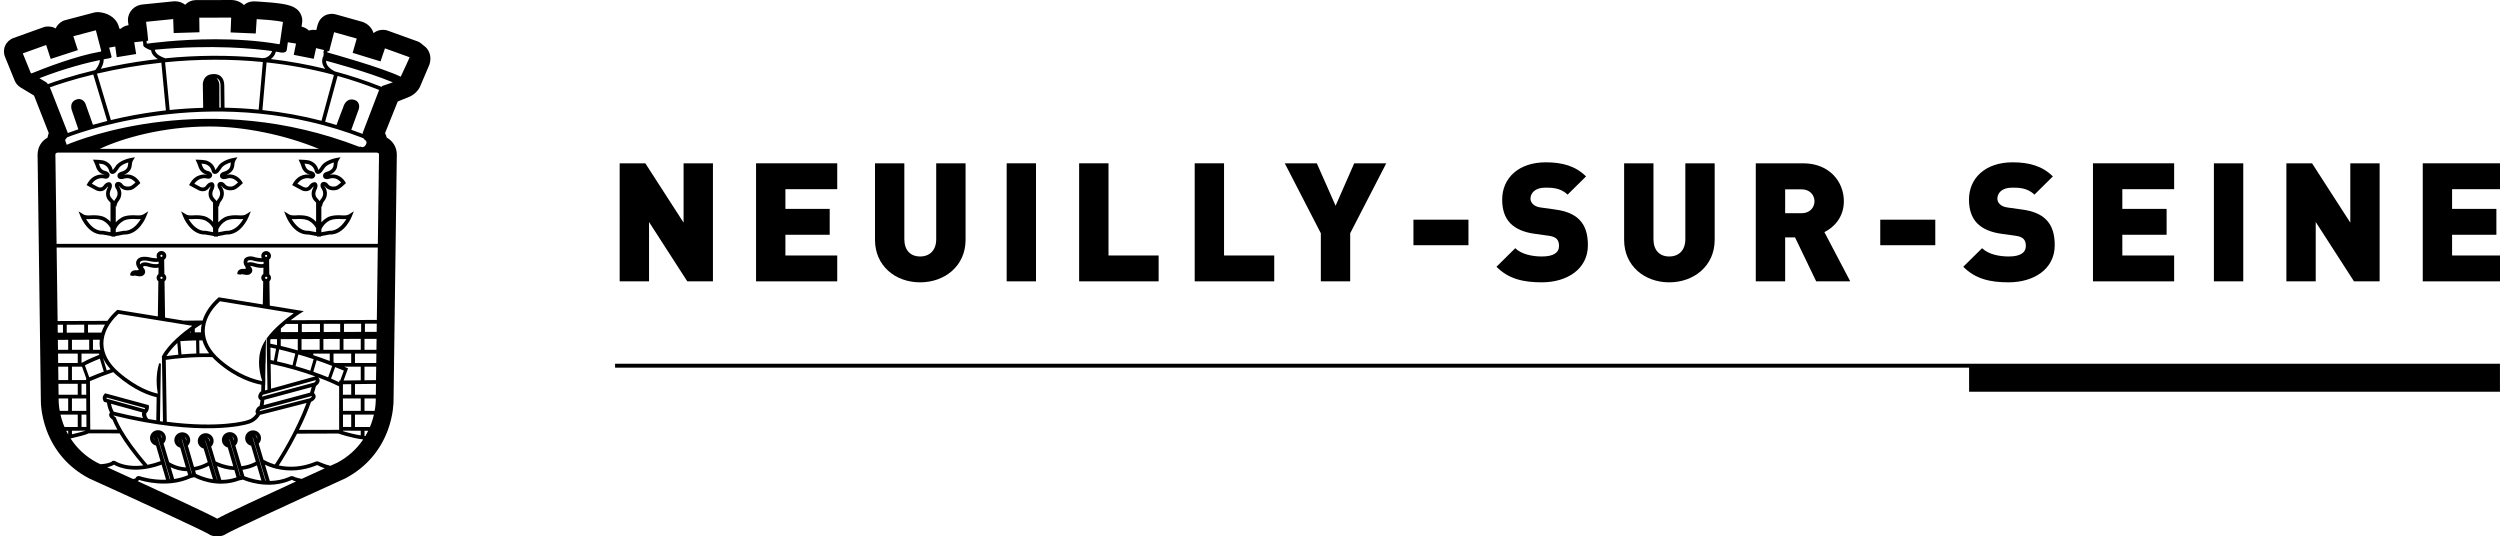 <?xml version="1.0" encoding="utf-8"?>
<!DOCTYPE svg PUBLIC "-//W3C//DTD SVG 1.1//EN" "http://www.w3.org/Graphics/SVG/1.1/DTD/svg11.dtd">
<svg version="1.1" id="Layer_1" xmlns="http://www.w3.org/2000/svg" xmlns:xlink="http://www.w3.org/1999/xlink" x="0px" y="0px"
	 width="634px" height="136px" viewBox="0 0 634 136" enable-background="new 0 0 634 136" xml:space="preserve">
<path id="Underline" d="M633.988,92.238v7.111H499.363v-6.107H337.984h-182v-1.004h182H633.988z"/>
<g id="Neuilly-sur-Seine">
	<path d="M174.295,71.35l-9.698-15.049V71.35h-7.448V41.414h6.507l9.7,15.049V41.414h7.446V71.35H174.295z"/>
	<path d="M191.736,71.35V41.414h20.586v6.562h-13.145v4.998h11.234v6.563h-11.234v5.256h13.145v6.558H191.736z"/>
	<path d="M233.342,71.6c-6.3,0-11.443-4.204-11.443-10.763V41.414h7.441v19.258c0,2.771,1.534,4.372,4.002,4.372
		c2.464,0,4.08-1.601,4.08-4.372V41.414h7.448v19.423C244.87,67.396,239.638,71.6,233.342,71.6z"/>
	<path d="M255.292,71.35h7.44V41.414h-7.44V71.35z"/>
	<path d="M273.668,71.35V41.414h7.448v23.378h12.714v6.558H273.668z"/>
	<path d="M302.977,71.35V41.414h7.441v23.378h12.729v6.558H302.977z"/>
	<path d="M342.408,59.155V71.35h-7.443V59.155l-9.146-17.741h8.123l4.766,10.765l4.723-10.765h8.125L342.408,59.155z"/>
	<path d="M358.449,62.186H372.4v-6.475h-13.951V62.186z"/>
	<path d="M390.992,71.598c-4.639,0-8.422-0.84-11.486-3.949l4.762-4.709c1.574,1.554,4.336,2.104,6.76,2.104
		c2.938,0,4.344-0.971,4.344-2.69c0-0.715-0.172-1.308-0.594-1.77c-0.387-0.378-1.023-0.671-2-0.795l-3.66-0.509
		c-2.684-0.375-4.719-1.262-6.086-2.644c-1.402-1.433-2.078-3.45-2.078-6.016c0-5.464,4.168-9.457,11.055-9.457
		c4.346,0,7.621,1.005,10.211,3.573l-4.68,4.623c-1.914-1.891-4.426-1.765-5.742-1.765c-2.59,0-3.664,1.47-3.664,2.773
		c0,0.381,0.131,0.926,0.604,1.389c0.381,0.38,1.016,0.758,2.08,0.88l3.662,0.508c2.725,0.377,4.68,1.218,5.953,2.478
		c1.615,1.558,2.258,3.784,2.258,6.563C402.689,68.279,397.371,71.598,390.992,71.598z"/>
	<path d="M423.316,71.6c-6.297,0-11.438-4.204-11.438-10.763V41.414h7.441v19.258c0,2.771,1.533,4.372,3.996,4.372
		c2.469,0,4.086-1.601,4.086-4.372V41.414h7.441v19.423C434.844,67.396,429.613,71.6,423.316,71.6z"/>
	<path d="M456.93,48.017h-4.215v6.054h4.215c2.039,0,3.227-1.471,3.227-3.03C460.156,49.485,458.969,48.017,456.93,48.017z
		 M460.586,71.352l-5.363-11.144h-2.508v11.144h-7.449V41.414h11.998c6.725,0,10.34,4.712,10.34,9.626
		c0,4.083-2.549,6.646-4.938,7.822l6.557,12.489H460.586z"/>
	<path d="M476.832,62.186h13.957v-6.475h-13.957V62.186z"/>
	<path d="M509.375,71.598c-4.637,0-8.422-0.84-11.488-3.949l4.77-4.709c1.574,1.554,4.336,2.104,6.766,2.104
		c2.932,0,4.336-0.971,4.336-2.69c0-0.715-0.168-1.308-0.59-1.77c-0.391-0.378-1.027-0.671-2.002-0.795l-3.66-0.509
		c-2.682-0.375-4.721-1.262-6.084-2.644c-1.406-1.433-2.088-3.45-2.088-6.016c0-5.464,4.168-9.457,11.063-9.457
		c4.338,0,7.619,1.005,10.209,3.573l-4.676,4.623c-1.92-1.891-4.428-1.765-5.744-1.765c-2.598,0-3.654,1.47-3.654,2.773
		c0,0.381,0.121,0.926,0.594,1.389c0.381,0.38,1.016,0.758,2.082,0.88l3.66,0.508c2.721,0.377,4.68,1.218,5.953,2.478
		c1.617,1.558,2.258,3.784,2.258,6.563C521.078,68.279,515.758,71.598,509.375,71.598z"/>
	<path d="M530.777,71.35V41.414h20.586v6.562h-13.141v4.998h11.23v6.563h-11.23v5.256h13.141v6.558H530.777z"/>
	<path d="M561.445,71.35h7.447V41.414h-7.447V71.35z"/>
	<path d="M596.969,71.35l-9.701-15.049V71.35h-7.441V41.414h6.506l9.703,15.049V41.414h7.438V71.35H596.969z"/>
	<path d="M614.41,71.35V41.414H635v6.562h-13.15v4.998h11.234v6.563H621.85v5.256H635v6.558H614.41z"/>
</g>
<path id="COA" d="M34.779,54.623c-2.77-0.218-3.874,0.488-4.047,0.618c-0.519,0.304-0.979,0.688-1.377,1.145v-4.064l0.198,0.037
	v-0.235c0.001-0.007,0.122-0.698,0.628-1.282c0.188-0.254,1.083-1.599,0.233-3.186l-0.037-0.093l-0.039-0.027
	c-0.104-0.146-0.187-0.323-0.226-0.428c0.08,0.04,0.183,0.131,0.297,0.31l0.037,0.058c0.098,0.114,1.012,1.106,2.783,0.688
	c0.269-0.053,0.897-0.314,2.095-1.479l0.269-0.256l-0.189-0.321c-0.111-0.187-1.143-1.83-3.094-1.869h-0.016
	c-0.117-0.01-0.392-0.009-0.853,0.09c0.664-0.255,1.872-0.954,1.97-2.404c0.005-0.191,0.068-0.813,0.28-1.167l0.527-0.88
	l-1.018,0.181c-0.03,0.004-2.997,0.5-3.966,2.238l-0.515,0.69c-0.031,0.045-0.077,0.092-0.12,0.126
	c-0.133-0.631-0.577-1.753-2.055-2.318c-0.059-0.026-0.616-0.247-2.196-0.292l-0.767-0.016l0.321,0.688l0.024,0.049
	c0.071,0.152,0.328,0.724,0.441,1.117c0.004,0.016,0.434,1.641,2.155,1.947c0.032,0.008,0.073,0.021,0.115,0.041
	c-0.602-0.124-2.973-0.416-4.45,2.199l-0.234,0.41l0.584,0.324c0.411,0.226,1.351,0.738,1.622,0.877
	c0.589,0.368,1.924,0.74,2.853-0.468c0.085-0.13,0.237-0.301,0.396-0.406c-0.024,0.127-0.084,0.318-0.222,0.586
	c-0.012,0.017-0.889,1.738,0.438,3.107c0.131,0.135,0.267,0.282,0.396,0.429v4.845c-0.364-0.395-0.771-0.72-1.229-0.989
	l-0.013-0.006c-0.257-0.181-1.383-0.824-4.044-0.612c-0.515,0.035-1.2-0.013-1.575-0.251l-1.246-0.781l0.548,1.357
	c0.192,0.472,1.969,4.533,5.472,4.533c0.059,0,0.117-0.001,0.175-0.002l2.195,0.402v0.164l0.456-0.071l0.459,0.069V59.88
	l2.163-0.402c0.069,0.003,0.136,0.004,0.203,0.004c3.721,0,5.456-4.494,5.471-4.537l0.546-1.362l-1.248,0.792
	C35.982,54.613,35.276,54.658,34.779,54.623z M26.161,58.531l-0.029,0.001c-2.151,0.121-3.611-1.813-4.297-2.987
	c0.477,0.055,0.896,0.029,0.994,0.017c2.169-0.168,3.14,0.293,3.407,0.447l0.059,0.046c0.73,0.42,1.313,1.021,1.729,1.78v1.04
	l-1.805-0.339L26.161,58.531z M34.684,55.56c0.056,0.01,0.498,0.043,1.007-0.015c-0.688,1.175-2.154,3.101-4.345,2.987l-1.99,0.366
	v-0.773c0.416-0.897,1.045-1.594,1.869-2.07l0.054-0.039C31.287,56.01,32.196,55.363,34.684,55.56z M28.021,48.303
	c0.342-0.652,0.444-1.184,0.305-1.586c-0.075-0.206-0.22-0.371-0.402-0.464l-0.166-0.041c-0.035-0.004-0.068-0.005-0.102-0.005
	c-0.756,0-1.283,0.706-1.427,0.923c-0.612,0.801-1.537,0.22-1.537,0.22l-0.077-0.058h-0.03c-0.164-0.088-0.548-0.298-0.914-0.497
	l-0.383-0.208c1.229-1.733,2.883-1.408,3.252-1.313c0.305,0.078,0.595,0.045,0.835-0.105c0.323-0.212,0.411-0.561,0.434-0.683
	l-0.005-0.086c-0.066-0.614-0.625-0.945-1.092-1.043c-1.125-0.193-1.408-1.244-1.414-1.268c-0.061-0.201-0.141-0.42-0.212-0.6
	c0.788,0.066,1.101,0.174,1.101,0.174c1.125,0.432,1.408,1.281,1.475,1.603c0.041,0.421,0.347,0.846,0.854,0.846
	c0.517,0,0.886-0.437,0.987-0.573l0.517-0.696l0.029-0.054c0.452-0.841,1.637-1.339,2.496-1.6c-0.06,0.297-0.078,0.557-0.087,0.689
	c-0.085,1.303-1.582,1.638-1.619,1.646c-0.547,0.157-0.84,0.445-0.91,0.541l-0.069,0.132c-0.157,0.473-0.022,0.764,0.121,0.925
	c0.378,0.423,1.059,0.284,1.152,0.264c0.735-0.223,1.067-0.208,1.135-0.212c1.039,0.02,1.751,0.692,2.093,1.108
	c-0.911,0.83-1.324,0.957-1.324,0.957c-1.275,0.302-1.835-0.355-1.835-0.355l-0.003,0.003c-0.541-0.835-1.284-0.844-1.616-0.661
	l-0.076,0.021l-0.049,0.052c-0.561,0.467-0.284,1.264,0.104,1.773c0.644,1.211-0.117,2.167-0.13,2.179
	c-0.187,0.219-0.346,0.462-0.484,0.741c-0.216-0.259-0.447-0.511-0.625-0.695l-0.003-0.003
	C27.534,49.495,27.936,48.489,28.021,48.303z M60.785,54.623c-2.719-0.215-3.868,0.487-4.054,0.618
	c-0.521,0.305-0.974,0.683-1.376,1.146V52.32l0.204,0.037v-0.235c0.001-0.008,0.116-0.697,0.628-1.281
	c0.188-0.254,1.082-1.599,0.218-3.215l-0.042-0.064c-0.123-0.164-0.209-0.351-0.248-0.457c0.072,0.033,0.173,0.111,0.285,0.289
	l0.052,0.081c0.099,0.113,1.014,1.104,2.777,0.688c0.269-0.053,0.898-0.313,2.104-1.483l0.258-0.256l-0.18-0.304
	c-0.011-0.019-1.062-1.845-3.101-1.883h-0.01c-0.118-0.009-0.389-0.009-0.85,0.088c0.665-0.254,1.869-0.954,1.967-2.403
	c0-0.008,0.023-0.746,0.273-1.166l0.529-0.881l-1.013,0.181c-0.029,0.005-2.993,0.481-3.966,2.239l-0.514,0.69
	c-0.03,0.041-0.077,0.089-0.122,0.126c-0.108-0.516-0.523-1.729-2.055-2.318c-0.058-0.026-0.615-0.247-2.196-0.292l-0.768-0.016
	l0.343,0.731h0.002c0.069,0.147,0.33,0.73,0.445,1.148c0.086,0.272,0.587,1.637,2.155,1.922c0.045,0.014,0.087,0.028,0.127,0.046
	c-0.617-0.129-2.989-0.416-4.468,2.194l-0.237,0.412l0.563,0.307c0.377,0.206,1.337,0.73,1.642,0.885v0.002
	c0.583,0.371,1.929,0.755,2.856-0.462c0.08-0.124,0.235-0.301,0.399-0.409c-0.024,0.129-0.088,0.321-0.229,0.593
	c-0.011,0.017-0.88,1.739,0.448,3.104c0.112,0.116,0.224,0.239,0.337,0.364l0.058,0.065v4.845c-0.364-0.396-0.771-0.723-1.229-0.99
	l-0.03-0.015c-0.246-0.169-1.373-0.815-4.026-0.604c-0.515,0.035-1.2-0.013-1.574-0.251l-1.247-0.781l0.545,1.351
	c0.017,0.046,1.765,4.54,5.473,4.54c0.059,0,0.117-0.001,0.177-0.002l2.194,0.402v0.164l0.456-0.071l0.46,0.069V59.88l2.164-0.402
	c0.065,0.003,0.131,0.004,0.197,0.004c3.496,0,5.278-4.059,5.477-4.537l0.545-1.362l-1.248,0.792
	C61.988,54.614,61.285,54.661,60.785,54.623z M52.168,58.531l-0.029,0.001c-2.149,0.127-3.609-1.813-4.304-2.987
	c0.48,0.055,0.899,0.028,1,0.017c2.44-0.188,3.373,0.429,3.383,0.428l0.083,0.065c0.73,0.42,1.312,1.019,1.728,1.78v1.04
	l-1.804-0.339L52.168,58.531z M60.683,55.56c0.061,0.011,0.503,0.044,1.013-0.014c-0.689,1.175-2.131,3.095-4.35,2.986l-1.99,0.366
	v-0.773c0.425-0.899,1.054-1.597,1.87-2.069l0.002-0.003l0.017,0.007l0.039-0.044C57.292,56.011,58.214,55.368,60.683,55.56z
	 M54.026,48.303c0.344-0.656,0.444-1.188,0.298-1.586c-0.117-0.318-0.346-0.439-0.412-0.471l-0.15-0.034
	c-0.034-0.004-0.067-0.005-0.102-0.005c-0.755,0-1.283,0.706-1.427,0.923c-0.609,0.799-1.532,0.223-1.533,0.223l-0.077-0.061h-0.034
	c-0.193-0.104-0.69-0.372-1.105-0.598l-0.195-0.106c1.265-1.778,3.01-1.374,3.251-1.314c0.399,0.104,0.674-0.001,0.832-0.104
	c0.316-0.202,0.407-0.532,0.436-0.684l0.001-0.086c-0.065-0.614-0.624-0.945-1.09-1.043c-1.124-0.193-1.41-1.245-1.415-1.268
	c-0.05-0.165-0.122-0.363-0.216-0.6c0.69,0.058,1.017,0.147,1.109,0.177h0.003c1.062,0.412,1.376,1.194,1.467,1.6
	c0.04,0.421,0.347,0.846,0.854,0.846c0.509,0,0.881-0.436,0.986-0.573l0.514-0.692l0.033-0.058c0.452-0.838,1.635-1.338,2.493-1.6
	c-0.058,0.294-0.074,0.554-0.084,0.689c-0.085,1.292-1.586,1.638-1.626,1.646c-0.549,0.16-0.84,0.446-0.92,0.559l-0.053,0.111
	c-0.166,0.476-0.021,0.77,0.125,0.927c0.385,0.441,1.099,0.275,1.142,0.265c0.744-0.224,1.075-0.213,1.141-0.212
	c1.037,0.02,1.751,0.692,2.094,1.108c-0.915,0.835-1.327,0.956-1.33,0.957c-1.085,0.256-1.653-0.179-1.841-0.365
	c-0.588-0.885-1.332-0.802-1.607-0.648l-0.076,0.021l-0.048,0.052c-0.545,0.454-0.299,1.227,0.098,1.773
	c0.59,1.113-0.003,2.02-0.118,2.178c-0.218,0.25-0.377,0.511-0.492,0.74c-0.183-0.218-0.399-0.457-0.632-0.696
	C53.539,49.496,53.94,48.489,54.026,48.303z M88.489,54.374c-0.497,0.321-1.457,0.256-1.569,0.249
	c-2.767-0.217-3.88,0.488-4.053,0.618c-0.521,0.305-0.979,0.687-1.37,1.14v-4.06l0.198,0.036v-0.235
	c0.001-0.008,0.115-0.699,0.61-1.266c0.048-0.061,1.174-1.475,0.244-3.201l-0.009-0.05l-0.042-0.043
	c-0.123-0.165-0.21-0.351-0.252-0.455c0.081,0.039,0.185,0.131,0.298,0.31l0.035,0.058c0.1,0.114,1.014,1.111,2.783,0.688
	c0.271-0.053,0.899-0.314,2.095-1.479l0.267-0.253l-0.193-0.344c-0.272-0.426-1.299-1.813-3.086-1.85H84.43
	c-0.117-0.009-0.387-0.009-0.842,0.087c0.665-0.256,1.861-0.955,1.958-2.401c0.007-0.191,0.069-0.813,0.281-1.167l0.527-0.881
	l-1.013,0.182c-0.029,0.004-3.002,0.499-3.972,2.238l-0.503,0.684c-0.038,0.05-0.088,0.099-0.131,0.134
	c-0.103-0.514-0.507-1.725-2.05-2.319c-0.059-0.026-0.616-0.247-2.196-0.292l-0.773-0.016l0.324,0.688l0.021,0.044
	c0.069,0.146,0.329,0.724,0.444,1.122c0.004,0.016,0.434,1.642,2.157,1.947c0.03,0.008,0.073,0.021,0.116,0.041
	c-0.599-0.124-2.975-0.419-4.453,2.199l-0.234,0.409l0.424,0.238c0.029,0.015,0.227,0.122,0.48,0.261
	c0.446,0.241,1.065,0.578,1.292,0.695l-0.001,0.002c0.583,0.369,1.929,0.751,2.863-0.462c0.086-0.131,0.24-0.305,0.399-0.409
	c-0.025,0.128-0.087,0.318-0.229,0.593c-0.011,0.017-0.878,1.734,0.443,3.106c0.128,0.125,0.249,0.26,0.37,0.395l0.03,0.032v4.849
	c-0.373-0.401-0.78-0.73-1.236-0.994l-0.013-0.006c-0.256-0.181-1.38-0.824-4.04-0.612c-0.486,0.034-1.195-0.009-1.578-0.251
	l-1.247-0.781l0.545,1.351c0.019,0.046,1.767,4.54,5.474,4.54c0.059,0,0.117-0.001,0.176-0.002l2.195,0.402v0.164l0.457-0.071
	l0.459,0.069V59.88l2.163-0.402c3.85,0.157,5.658-4.488,5.674-4.533l0.546-1.362L88.489,54.374z M78.296,58.531l-0.029,0.001
	c-2.07,0.128-3.525-1.67-4.301-2.987c0.48,0.056,0.897,0.029,0.997,0.017c2.193-0.172,3.17,0.305,3.414,0.448l0.055,0.059h0.026
	c0.71,0.414,1.283,1.009,1.706,1.768v1.039l-1.804-0.339L78.296,58.531z M87.825,55.545c-0.69,1.175-2.177,3.101-4.344,2.987
	l-1.984,0.365v-0.773c0.283-0.623,0.835-1.472,1.862-2.069l0.054-0.039c0.009-0.005,0.928-0.647,3.41-0.455
	C86.901,55.573,87.331,55.603,87.825,55.545z M80.16,48.302c0.338-0.655,0.438-1.187,0.3-1.584c-0.073-0.197-0.199-0.351-0.38-0.455
	l-0.188-0.051c-0.035-0.004-0.068-0.005-0.102-0.005c-0.756,0-1.283,0.706-1.427,0.923c-0.574,0.751-1.4,0.303-1.533,0.223
	l-0.077-0.061H76.72c-0.168-0.091-0.565-0.307-0.937-0.51l-0.361-0.195c1.229-1.733,2.884-1.406,3.251-1.313
	c0.312,0.079,0.597,0.045,0.833-0.104c0.317-0.202,0.408-0.532,0.428-0.629l0.009-0.058l-0.004-0.081
	c-0.061-0.618-0.622-0.948-1.093-1.045c-1.123-0.193-1.409-1.245-1.414-1.268c-0.061-0.201-0.142-0.42-0.212-0.601
	c0.689,0.059,1.019,0.148,1.111,0.178h0.004c1.11,0.432,1.394,1.278,1.46,1.6c0.041,0.421,0.347,0.846,0.852,0.846
	c0.511,0,0.884-0.436,0.989-0.573l0.513-0.692l0.032-0.056c0.457-0.84,1.642-1.34,2.499-1.602c-0.075,0.381-0.084,0.688-0.084,0.688
	c-0.089,1.294-1.584,1.641-1.617,1.648c-0.659,0.187-0.909,0.537-0.918,0.543l-0.063,0.127c-0.163,0.468-0.025,0.763,0.119,0.927
	c0.374,0.428,1.056,0.287,1.148,0.265c0.734-0.223,1.061-0.21,1.141-0.212c1.032,0.02,1.744,0.692,2.088,1.108
	c-0.917,0.835-1.327,0.956-1.331,0.957c-1.27,0.301-1.823-0.355-1.823-0.355l-0.004,0.003c-0.584-0.894-1.338-0.814-1.621-0.661
	l-0.066,0.001l-0.051,0.07c-0.569,0.469-0.293,1.265,0.096,1.774c0.644,1.21-0.118,2.173-0.122,2.178
	c-0.189,0.217-0.352,0.462-0.491,0.743c-0.215-0.258-0.448-0.509-0.626-0.696l-0.003-0.003
	C79.609,49.436,80.152,48.315,80.16,48.302z M108.263,12.298l-0.059-0.07c-0.143-0.162-0.338-0.368-0.608-0.562l-0.371-0.283
	c-0.424-0.434-0.949-0.764-1.532-0.966l-0.003,0.005l-7.367-2.657c-0.96-0.332-2.021-0.247-2.823,0.15
	c-0.276,0.131-0.531,0.295-0.761,0.484c-0.107-0.341-0.256-0.666-0.445-0.967c-0.841-1.387-2.142-1.836-2.594-1.947l-6.524-1.833
	c-0.905-0.273-1.997-0.164-2.87,0.326c-0.834,0.474-1.461,1.277-1.727,2.24l-0.367,1.41c-0.604-0.115-1.254-0.079-1.857,0.12
	c-0.537-0.504-1.202-0.852-1.88-0.989l0.151-1.053c0.104-0.758-0.031-1.517-0.402-2.219c-1.057-1.935-3.14-2.44-7.409-2.843
	c-2.281-0.212-4.364-0.295-4.382-0.297h-0.125c-0.937,0-1.798,0.352-2.449,0.93C61.029,0.474,59.874,0,58.586,0
	c-0.09,0-0.164,0-0.233,0.004L49.64,0.022c-0.979,0.016-1.893,0.398-2.584,1.089c-0.031,0.033-0.063,0.065-0.093,0.099
	c-0.699-0.554-1.602-0.885-2.597-0.885c-0.144,0-0.256,0.004-0.375,0.018l-7.706,0.778c-2.158,0.13-3.84,1.845-3.84,3.937
	c0,0.133,0.009,0.266,0.021,0.399l0.015,0.125c0.042,0.289,0.082,0.556,0.116,0.806c-0.749,0.094-1.452,0.418-2.011,0.923
	c-0.101-0.022-0.202-0.041-0.306-0.057l-0.26-0.849c-0.836-2.248-3.129-3.192-4.995-3.326l-0.269-0.007
	c-0.361,0-0.69,0.047-0.946,0.123l-7.243,1.91c-0.957,0.253-1.784,0.893-2.282,1.782c-0.06,0.109-0.113,0.22-0.16,0.332
	c-0.084-0.05-0.171-0.097-0.259-0.14c-0.912-0.449-2.117-0.463-2.876-0.155L3.416,9.643c-0.94,0.335-1.71,1.045-2.104,1.941
	c-0.401,0.901-0.415,1.937-0.046,2.818l2.452,6.026c0.289,0.718,0.82,1.338,1.5,1.75l3.411,2.055
	c0.05,0.109,0.102,0.235,0.143,0.353l3.596,9.165c-0.014,0.033-0.025,0.064-0.037,0.098c-0.132,0.343-0.223,0.694-0.271,1.051
	c-1.555,0.857-2.528,2.447-2.528,4.371l0.829,62.214c-0.007,0.348-0.026,3.518,1.407,7.477c1.947,5.365,5.653,9.617,10.721,12.299
	l0.222,0.111c13.48,6.105,28.872,13.229,30.188,14.059c0.497,0.355,1.084,0.535,1.793,0.557L54.709,136l0.691-0.02
	c0.724,0,1.352-0.184,1.83-0.523c1.341-0.852,16.732-7.977,30.261-14.102l0.319-0.168c4.997-2.688,8.656-6.912,10.589-12.23
	c1.304-3.619,1.405-6.602,1.405-7.398l0.829-62.335c0-1.88-0.99-3.477-2.557-4.333c-0.035-0.149-0.081-0.302-0.14-0.467
	c-0.086-0.233-0.183-0.456-0.285-0.671l3.219-8.024l2.812-1.126c0.132-0.047,0.271-0.11,0.383-0.171
	c0.486-0.245,2.087-1.175,2.694-3.026l1.897-4.45C109.441,15.349,109.289,13.564,108.263,12.298z M83.471,13.01l1.261-4.844
	l5.704,1.601c0.004,0.041,0,0.118-0.029,0.236l-0.973,3.398l7.07,2.168l1.117-3.309l6.266,2.261l-0.801,1.784
	c-0.381,0.813-0.805,1.728-1.129,2.429l-0.332,0.715c-4.886-2.344-17.61-5.878-18.636-6.162c0.017-0.061,0.054-0.195,0.103-0.369
	L83.471,13.01z M95.461,88.717h-3.024v-2.783l3.062-0.006L95.461,88.717z M92.676,110.572c-0.08-0.008-0.16-0.014-0.239-0.021
	v-1.309l0.945,0.002C93.162,109.699,92.93,110.145,92.676,110.572z M17.29,110.207c-0.177-0.314-0.348-0.635-0.507-0.963
	l0.507-0.002V110.207z M16.02,107.457c-0.299-0.824-0.519-1.604-0.682-2.313h4.379v3.141l-3.351,0.01
	C16.25,108.016,16.123,107.744,16.02,107.457z M71.228,84.221v-0.922c0.437-0.4,0.873-0.783,1.298-1.143l3.053-0.004v2.057
	L71.228,84.221z M18.246,110.141v-0.906l3.47-0.016C21.121,109.422,19.893,109.75,18.246,110.141z M14.875,101.5l-0.006-0.445h2.421
	v3.145h-2.146C14.861,102.615,14.875,101.563,14.875,101.5z M19.717,100.109h-4.86l-0.037-2.777h4.897V100.109z M26.626,82.32
	c-0.379,0.656-0.683,1.336-0.907,2.023l-3.404,0.012v-2.02L26.626,82.32z M76.471,88.717v-2.732l4.592-0.01v2.742H76.471z
	 M82.014,88.717v-2.75l4.133-0.018v2.768H82.014z M88.266,93.402l-0.177-0.063l0.003-0.008l-0.195-0.082
	c-0.208-0.09-0.413-0.176-0.62-0.258h4.209v3.453l-4.348,0.059L88.266,93.402z M21.867,100.109h-1.194v-2.777h1.173L21.867,100.109z
	 M22.621,86.16v2.557h-4.375v-2.541L22.621,86.16z M67.834,98.832l-0.624,0.184l-0.005-0.031l0.026-1.305h0.029l0.034-1.719
	l-0.029-0.082l0.069-3.793l0.023,0.012l0.048-2.621H67.38l0.081-3.469l-0.434,0.727c-0.177,0.297-0.399,0.689-0.566,1.098
	c-1.482,3.527-0.479,7.299,0.047,8.814c-1.693-0.303-6.056-1.439-10.693-5.475c-2.565-2.227-3.874-4.664-3.892-7.246
	c-0.011-2.578,1.357-5.246,3.854-7.523l11.818,1.924v-0.002l6.892,1.121c-1.669,1.176-4.861,3.613-6.825,6.32l-0.044,0.059
	L67.834,98.832z M68.548,86.184l0.061-0.082c0.021-0.031,0.042-0.063,0.063-0.094h1.575v1.504c-0.406-0.09-0.809-0.172-1.212-0.25
	l-0.473-0.096L68.548,86.184z M78.23,89.668h0.258v0.084C78.402,89.723,78.317,89.695,78.23,89.668z M84.582,91.908v-2.24h4.481
	v2.383h-4.002l-0.058,0.016c-0.077-0.031-0.155-0.059-0.233-0.09C84.707,91.953,84.646,91.93,84.582,91.908z M83.213,95.695
	c-1.151-0.477-2.413-0.953-3.759-1.424l0.851-2.918c1.23,0.412,2.523,0.889,3.938,1.443L83.213,95.695z M79.542,91.094l-0.855,2.918
	c-1.208-0.408-2.463-0.801-3.736-1.166l0.713-2.953C76.912,90.25,78.216,90.652,79.542,91.094z M70.012,88.432l-0.56,3.039
	c-0.273-0.061-0.554-0.115-0.832-0.17l-0.046-3.172l0.242,0.051C69.213,88.262,69.609,88.344,70.012,88.432z M74.18,92.631
	c-1.341-0.373-2.636-0.697-3.939-0.992l0.554-3.033c1.184,0.277,2.497,0.621,4.095,1.066L74.18,92.631z M20.673,92.039v-2.371h4.476
	v0.311c-2.423,0.951-3.917,1.748-4.453,2.049L20.673,92.039z M40.234,66.372l-0.006,0.514c-0.729,0.289-2.072-0.031-2.648-0.248
	l-0.059-0.02c-0.855-0.186-1.48-0.09-1.861,0.286l-0.004,0.004c-0.042,0.044-0.078,0.091-0.113,0.141
	c-0.086-0.22-0.065-0.401-0.065-0.401c0.03-0.174,0.116-0.3,0.265-0.396c0.537-0.342,1.662-0.145,1.945-0.07
	C38.76,66.421,39.615,66.485,40.234,66.372z M40.945,65.149c-0.146,0-0.273-0.128-0.273-0.277c0-0.143,0.128-0.27,0.273-0.27
	c0.146,0,0.274,0.127,0.274,0.27C41.22,65.024,41.097,65.149,40.945,65.149z M40.93,70.18l0.075-0.008
	c0.138,0.025,0.238,0.137,0.238,0.277c0,0.148-0.112,0.266-0.271,0.277l-0.048-0.004c-0.15-0.018-0.259-0.133-0.259-0.273
	C40.666,70.305,40.777,70.191,40.93,70.18z M66.845,66.386l-0.01,0.551c-0.807,0.188-2.012-0.15-2.431-0.309l-0.066-0.015
	c-0.346-0.077-0.645-0.116-0.898-0.116c-0.272,0-0.494,0.045-0.671,0.135c-0.049-0.213-0.009-0.379,0.028-0.473
	c0.509-0.369,1.355-0.11,1.609-0.02c0.007,0.002,0.015,0.006,0.023,0.008l0.062,0.022C65.459,66.384,66.249,66.455,66.845,66.386z
	 M67.486,65.161c-0.143,0-0.268-0.127-0.268-0.271c0-0.141,0.125-0.265,0.268-0.265c0.151,0,0.278,0.121,0.278,0.265
	C67.765,65.036,67.638,65.161,67.486,65.161z M67.477,70.746c-0.148-0.021-0.264-0.146-0.264-0.293c0-0.141,0.105-0.26,0.244-0.285
	l0.098,0.01c0.148,0.016,0.253,0.131,0.253,0.275s-0.104,0.258-0.251,0.281L67.477,70.746z M28.726,105.344
	c22.5,5.58,33.603,2.342,33.999,2.219c1.395-0.324,2.48-1.113,3.229-2.35l11.798-3.025c-2.723,7.344-6.982,14-8.04,15.602
	l-0.188-0.051c-1.363-0.418-2.306-0.922-2.709-1.156l-1.216-4.063c0.378-0.371,0.592-0.871,0.592-1.395
	c0-1.098-0.9-1.988-2.007-1.988c-1.109,0-2.013,0.891-2.013,1.988c0,0.91,0.63,1.695,1.517,1.922l1.188,4.049
	c-1.155,0.604-2.382,0.982-3.649,1.131l-1.544-5.242c0.396-0.373,0.613-0.871,0.613-1.41c0-1.098-0.901-1.99-2.007-1.99
	c-1.109,0-2.013,0.893-2.013,1.99c0,0.898,0.616,1.676,1.486,1.906l1.4,4.768c-2.088-0.164-3.758-0.885-4.472-1.24l-1.133-3.75
	c0.394-0.375,0.618-0.883,0.618-1.418c0-1.094-0.9-1.984-2.007-1.984c-1.109,0-2.013,0.891-2.013,1.984
	c0,0.902,0.619,1.684,1.492,1.914l1.04,3.445c-1.12,0.613-2.289,1.025-3.479,1.232l-1.574-5.408
	c0.385-0.379,0.603-0.883,0.603-1.404c0-1.096-0.902-1.99-2.013-1.99s-2.012,0.895-2.012,1.99c0,0.9,0.621,1.684,1.496,1.914
	l1.442,5.002c-2.108-0.117-3.629-0.934-4.26-1.336l-1.412-4.727c0.383-0.375,0.592-0.863,0.592-1.395c0-1.098-0.9-1.988-2.007-1.988
	c-1.113,0-2.019,0.891-2.019,1.988c0,0.914,0.634,1.703,1.526,1.922c0.398,1.375,0.914,3.146,1.142,3.938
	c-0.518,0.191-1.021,0.355-1.487,0.492c-0.052,0.012-0.109,0.027-0.217,0.059c-0.59,0.168-1.111,0.293-1.549,0.379h-0.032
	c-6.546-7.523-7.996-11.813-8.013-11.863l-0.044-0.125l-0.118-0.098c-0.173-0.137-0.291-0.23-0.378-0.287l0.004-0.004
	C28.813,105.434,28.763,105.383,28.726,105.344z M27.818,93.703c-0.249,0.086-0.496,0.168-0.744,0.258l-0.964-3.172
	c0.452,0.975,1.097,1.928,1.918,2.844L27.818,93.703z M50.988,84.277H49.4V83.35c0.521-0.367,0.832-0.57,0.834-0.576l0.844-0.539
	h0.068c-0.12,0.578-0.18,1.148-0.175,1.691C50.972,84.047,50.98,84.164,50.988,84.277z M45.223,89.945
	c-0.933,0.086-1.925,0.201-3.015,0.348c0.629-1.033,1.556-2.145,2.763-3.309L45.223,89.945z M46.02,89.871l-0.286-3.352
	c1.402-0.098,2.712-0.16,3.989-0.188l0.057,3.316C48.564,89.688,47.302,89.762,46.02,89.871z M50.579,89.617l-0.052-3.291
	c0.264,0,0.537,0.002,0.805,0.006c0.339,1.137,0.913,2.238,1.708,3.281C52.297,89.605,51.463,89.602,50.579,89.617z M66.858,102.734
	c0.087-0.457,0.146-0.914,0.175-1.328l12.023-3.246c-0.134,0.496-0.287,0.988-0.421,1.414L66.858,102.734z M79.092,100.547
	c-0.024,0.146-0.316,0.359-0.524,0.457l-12.771,3.277c0.039-0.09,0.113-0.219,0.214-0.342l13.024-3.494
	C79.089,100.52,79.092,100.547,79.092,100.547z M66.082,99.305l-0.104,0.111c-0.145,0.172-0.602,0.775-0.465,1.371
	c0.034,0.178,0.153,0.496,0.555,0.709c-0.041,0.473-0.135,1.004-0.267,1.52l-0.313,0.086l-0.122,0.121
	c-0.473,0.545-0.65,1.025-0.525,1.438c0.034,0.096,0.085,0.182,0.149,0.258c-0.614,0.918-1.44,1.484-2.539,1.74
	c-0.063,0.02-6.652,2.029-20.16,0.303l-0.253-15.703c2.829-0.387,5.651-0.617,8.39-0.688c1.058-0.027,2.174-0.031,3.407-0.004
	l0.019,0.004c0.367,0.398,0.809,0.859,1.333,1.309c4.781,4.164,9.223,5.357,11.095,5.691l-0.035,1.689L66.082,99.305z
	 M48.137,84.281c0.104-0.08,0.207-0.16,0.308-0.234v0.232L48.137,84.281z M79.718,97.004l-13.271,3.582
	c-0.017-0.09,0.06-0.273,0.185-0.457l13.367-3.709c0.086,0.061,0.1,0.092,0.101,0.092C80.105,96.609,79.915,96.852,79.718,97.004z
	 M36.789,103.482c-0.017,0.094-0.049,0.193-0.1,0.291l-9.66-2.674c-0.022-0.076-0.032-0.174,0.007-0.283L36.789,103.482z
	 M36.074,104.586c-0.097,0.301-0.146,0.801,0.202,1.438c-2.414-0.449-4.914-0.996-7.439-1.625c-0.41-0.787-0.607-1.516-0.702-2.01
	L36.074,104.586z M28.728,94.371c0.215,0.215,0.465,0.455,0.747,0.697c4.695,4.086,8.612,5.307,10.248,5.658l-0.086,5.859
	c-0.655-0.102-1.313-0.203-2.002-0.32c-0.323-0.338-0.648-0.852-0.539-1.496l0.12-0.105c0.554-0.518,0.566-1.27,0.546-1.59
	l-0.035-0.324l-11.054-3.012l-0.194,0.203c-0.674,0.715-0.406,1.512-0.176,1.824l0.094,0.143l0.726,0.201
	c0.053,0.438,0.225,1.414,0.774,2.531c-0.106,0.125-0.177,0.27-0.207,0.434c-0.058,0.371,0.129,0.754,0.551,1.125
	c0.008,0.006,0.104,0.082,0.204,0.158l0.108,0.084c0.163,0.434,0.518,1.273,1.216,2.523l-6.88-0.02L22.804,96.66
	C24.734,95.816,26.727,95.045,28.728,94.371z M63.772,112.543L63.772,112.543L63.772,112.543L63.772,112.543z M63.126,111.125
	c0-0.018,0.002-0.035,0.002-0.051c0.001,0.035,0.007,0.068,0.012,0.102C63.139,111.158,63.126,111.143,63.126,111.125z
	 M63.065,118.82l0.063-0.012c0.699-0.199,1.381-0.469,2.026-0.797l1.132,3.852c-2.369-0.283-4.089-1.008-4.32-1.109l-0.473-1.613
	C62.045,119.07,62.58,118.961,63.065,118.82z M65.233,111.125c0,0.045-0.004,0.09-0.013,0.137l-0.123-0.42
	c-0.099-0.338-0.289-0.549-0.499-0.674C64.972,110.328,65.233,110.695,65.233,111.125z M58.167,111.475
	c-0.001-0.008-0.003-0.029,0.002-0.076c0.035,0.016,0.067,0.055,0.088,0.133h0.004c0.055,0.203,0.355,1.223,2.044,6.953l0.052,0.174
	c0.244,0.838,0.455,1.553,0.597,2.029c-0.025,0.004-0.051,0.01-0.076,0.018l-0.555-1.885h0.019L58.167,111.475z M58.732,110.629
	c0.357,0.164,0.605,0.527,0.605,0.945c0,0.059-0.008,0.121-0.021,0.18l-0.136-0.463C59.098,110.969,58.926,110.758,58.732,110.629z
	 M59.443,119.219l0.543,1.84c-1.222,0.422-2.521,0.637-3.871,0.645l-1.063-3.492C56.133,118.66,57.66,119.133,59.443,119.219z
	 M52.431,110.83c0.45,0.115,0.786,0.525,0.786,1.01c0,0.07-0.009,0.141-0.025,0.207l-0.142-0.467
	C52.944,111.18,52.693,110.947,52.431,110.83z M52.044,111.691c0.03,0.02,0.06,0.059,0.081,0.141L52.168,112h0.01
	c0.218,0.715,1.144,3.77,1.645,5.412l0.385,1.299c0.364,1.199,0.688,2.266,0.884,2.91l-0.061-0.004l-2.986-9.859
	C52.042,111.727,52.043,111.707,52.044,111.691z M46.113,111.414c0.031,0.02,0.067,0.059,0.095,0.15l2.487,8.529
	c-0.027,0.006-0.054,0.01-0.081,0.016l-2.502-8.623l-0.001-0.018L46.113,111.414z M45.311,112.133
	c-0.092-0.152-0.143-0.328-0.143-0.514v-0.002c0,0,0.002,0.004,0.002,0.008L45.311,112.133z M47.28,111.619
	c0,0.049-0.005,0.1-0.014,0.148l-0.138-0.471c-0.073-0.25-0.195-0.43-0.34-0.559C47.085,110.922,47.28,111.25,47.28,111.619z
	 M47.439,119.496l0.284,0.98c-1.079,0.467-2.275,0.805-3.56,1.002l-0.887-2.984C44.263,118.977,45.679,119.457,47.439,119.496z
	 M41.101,111.197l-0.119-0.393c-0.076-0.277-0.229-0.496-0.437-0.646c0.334,0.172,0.563,0.521,0.563,0.92
	C41.108,111.119,41.105,111.158,41.101,111.197z M39.002,111.078c0-0.061,0.007-0.121,0.017-0.184
	c-0.003,0.094,0.004,0.184,0.021,0.273c0.002,0.008,0.003,0.012,0.141,0.484C39.066,111.488,39.002,111.289,39.002,111.078z
	 M40.029,110.98c0.013,0.02,0.022,0.047,0.031,0.078c0.034,0.105,1.294,4.342,1.954,6.563l1.173,3.922l-0.108,0.012l-3.104-10.566
	c-0.006-0.037-0.005-0.072-0.006-0.09L40.029,110.98z M54.008,121.543c-2.33-0.359-3.959-1.203-4.157-1.309l-0.052-0.021
	c-0.029-0.01-0.056-0.021-0.085-0.029l-0.245-0.84c1.18-0.211,2.354-0.621,3.503-1.227L54.008,121.543z M67.292,121.891l-1.3-4.398
	L66,117.484l-1.912-6.445c-0.007-0.035-0.005-0.082-0.03-0.088c0.025,0.002,0.083,0.025,0.12,0.156c0,0,2.516,8.416,3.222,10.787
	L67.292,121.891z M25.322,90.955l0.998,3.281c-1.34,0.494-2.549,0.975-3.685,1.461l-1.104-3.045
	C22.059,92.375,23.344,91.732,25.322,90.955z M78.889,101.896l0.048-0.023c0.228-0.088,0.995-0.498,1.1-1.184
	c0.037-0.256-0.009-0.633-0.412-1.021c0.185-0.605,0.356-1.211,0.513-1.801l0.079-0.045c0.15-0.107,0.894-0.678,0.839-1.393
	c-0.026-0.279-0.166-0.523-0.421-0.729c2.785,1.037,4.648,1.92,5.367,2.275l0.006,11.035l-0.072-0.008l-10.126,0.02
	C77.058,106.512,78.093,104.117,78.889,101.896z M79.958,95.453L68.73,98.574l-0.097-6.316C73.17,93.199,77.02,94.391,79.958,95.453
	z M48.775,82.623c-2.032,1.436-5.982,4.494-7.688,7.693l-0.027,0.051l0.025,1.689l0.007-0.006l0.234,14.609l-0.02-0.008l0.007,0.27
	l-0.745-0.109l0.228-14.621l-0.442-0.07c-0.993,3.195-0.573,6.402-0.329,7.703c-1.457-0.303-5.271-1.434-9.922-5.461
	c-2.567-2.238-3.874-4.676-3.886-7.254c-0.011-2.584,1.357-5.254,3.854-7.527L48.775,82.623z M25.43,88.717h-1.853V86.16
	l1.738-0.006c-0.036,0.324-0.055,0.646-0.055,0.965C25.265,87.648,25.321,88.188,25.43,88.717z M21.899,96.02l-0.06,0.025v0.346
	h-3.594v-3.398h2.555L21.899,96.02z M86.001,96.52v0.402c-0.399-0.193-1.072-0.508-2.043-0.918l1.033-2.912
	c0.659,0.26,1.414,0.561,2.208,0.896l-0.922,2.523L86.001,96.52z M79.444,90.057v-0.389h4.182v1.875
	C82.085,90.963,80.713,90.477,79.444,90.057z M71.197,87.725v-1.717l4.315-0.02v2.867C74.003,88.422,72.586,88.051,71.197,87.725z
	 M14.672,86.191l2.618-0.014v2.539h-2.585L14.672,86.191z M21.896,104.199h-3.65v-3.145h3.63L21.896,104.199z M21.925,108.271
	l-1.252,0.006v-3.133h1.232L21.925,108.271z M35.234,121.75l0.037-0.051c0.027,0.008,0.059,0.018,0.098,0.031
	c0.717,0.234,7.16,2.191,13.015-0.504l0.79-0.191c0.087,0.008,0.174,0.02,0.247,0.047c0.563,0.297,5.642,2.867,11.251,0.75
	l0.942-0.195c0.681,0.297,6.392,2.639,12.104,0.184l0.101-0.043l0.051-0.063c0,0,0.164-0.102,0.608,0.197l0.11,0.045
	c0.107,0.027,0.299,0.076,0.516,0.131c-7.849,3.594-17.527,8.076-19.986,9.432l-0.071-0.002c-2.437-1.344-12.245-5.885-20.079-9.475
	C35.074,121.959,35.164,121.863,35.234,121.75z M75.997,79.566l1.039-0.66l-8.622-1.402l-0.089-6.18
	c0.254-0.23,0.397-0.543,0.397-0.871c0-0.344-0.15-0.66-0.424-0.896l-0.056-3.728c0.306-0.233,0.479-0.57,0.479-0.939
	c0-0.67-0.554-1.216-1.236-1.216c-0.664,0-1.225,0.557-1.225,1.216c0,0.203,0.056,0.401,0.158,0.576
	c-0.375,0.013-0.912-0.037-1.657-0.198c-0.015-0.007-1.6-0.692-2.663,0.236l-0.073,0.086c-0.214,0.315-0.438,1.071,0.089,1.91
	l0.05-0.03l-0.046,0.039c0.227,0.304,0.244,0.536,0.225,0.582c-0.021,0.034-0.17,0.102-0.349,0.103
	c-0.661-0.066-1.154,0.058-1.468,0.36c-0.303,0.292-0.334,0.642-0.333,0.778l0.001,0.191l0.867,0.135l0.041-0.111
	c0.101-0.02,0.355-0.016,0.629,0.055c1.021,0.264,1.504,0.031,1.649-0.07l0.028-0.014l-0.001-0.006
	c0.003-0.004,0.006-0.006,0.007-0.008l0.003,0.004l0.016-0.016c0.414-0.262,0.528-0.598,0.55-0.841
	c0.035-0.504-0.303-0.949-0.557-1.21c0.14,0.003,0.343,0.015,0.65,0.079c0.016,0.006,1.489,0.546,2.736,0.37l-0.027,1.584
	c-0.327,0.225-0.525,0.588-0.525,0.979c0,0.363,0.182,0.707,0.491,0.941l-0.105,5.816l-10.952-1.783l-0.228-0.033l-0.165,0.15
	c-1.929,1.709-3.278,3.689-3.915,5.742l-4.814,0.021l-4.706-0.768l-0.141-9.186c0.287-0.234,0.45-0.563,0.45-0.912
	c0-0.371-0.178-0.717-0.484-0.947l-0.054-3.624c0.339-0.233,0.538-0.6,0.538-1c0-0.671-0.552-1.217-1.231-1.217
	c-0.666,0-1.23,0.558-1.23,1.217c0,0.215,0.058,0.42,0.166,0.6c-0.363,0.038-0.98,0.017-1.991-0.215
	c-0.404-0.094-1.796-0.349-2.661,0.2c-0.372,0.233-0.612,0.592-0.696,1.043c-0.004,0.028-0.096,0.669,0.317,1.273l-0.006,0.011
	l0.075,0.104c0.245,0.339,0.264,0.517,0.253,0.547c-0.017,0.034-0.149,0.098-0.335,0.105c-0.673-0.063-1.158,0.056-1.476,0.363
	c-0.343,0.318-0.344,0.721-0.325,0.811l0.029,0.152L33.879,70l0.046-0.107c0.104-0.02,0.37-0.01,0.632,0.057
	c1.136,0.301,1.609,0.002,1.726-0.096v-0.002c0.399-0.268,0.511-0.602,0.532-0.844c0.04-0.545-0.345-1.007-0.541-1.204
	c-0.002-0.104,0.021-0.182,0.069-0.229c0.047-0.047,0.254-0.183,0.924-0.049c0.019,0.006,1.658,0.616,2.943,0.339l-0.023,1.639
	c-0.301,0.236-0.472,0.574-0.472,0.939c0,0.34,0.164,0.666,0.444,0.9l-0.129,8.898l-10.043-1.631l-0.218-0.033l-0.179,0.146
	c-0.902,0.803-1.698,1.693-2.365,2.645l-12.618,0.047L14.36,62.783h81.446l-0.244,18.35l-21.857,0.074
	C74.955,80.246,75.908,79.619,75.997,79.566z M21.357,82.336v2.025l-4.434,0.006v-2.014L21.357,82.336z M14.62,82.359l1.347-0.004
	v2.012l-1.319,0.006L14.62,82.359z M14.718,89.668h4.999v2.383h-4.968L14.718,89.668z M14.762,92.992h2.528v3.398h-2.483
	L14.762,92.992z M24.664,117.35l-0.025-0.014c-2.809-1.482-5.083-3.578-6.747-6.145c1.571-0.355,3.931-0.926,4.645-1.307
	l7.782,0.023c1.478,2.477,3.496,5.209,6.002,8.127c-3.947,0.488-6.273-0.641-6.769-0.912l-0.114-0.068
	c-0.398-0.227-0.733-0.266-1-0.109c-0.079,0.051-0.146,0.115-0.194,0.184c-0.684,0.375-1.768,0.533-2.75,0.596
	C25.07,117.533,24.777,117.4,24.664,117.35z M27.183,118.492c0.611-0.127,1.21-0.324,1.693-0.629l0.034-0.02
	c0.015,0.008,0.029,0.016,0.047,0.027c0.037,0.021,3.698,2.387,10.311,0.527c0.038-0.008,0.076-0.02,0.131-0.035
	c0.572-0.168,1.096-0.336,1.593-0.52c0.283,0.953,0.547,1.854,0.761,2.586c0.15,0.508,0.275,0.934,0.364,1.238
	c-3.597,0.121-6.401-0.82-6.43-0.832c-0.188-0.066-0.361-0.102-0.521-0.102c-0.176,0-0.333,0.043-0.472,0.129
	c-0.193,0.129-0.266,0.307-0.295,0.408c-0.096,0.086-0.355,0.152-0.664,0.207C31.131,120.287,28.828,119.24,27.183,118.492z
	 M73.283,120.977c-1.488,0.629-3.123,0.963-4.859,0.996l-1.231-4.113c0.51,0.238,1.193,0.52,2.029,0.773
	c0.034,0.012,0.07,0.021,0.096,0.023l0.058,0.02c0.134,0.041,0.263,0.082,0.413,0.121l0.342,0.086l0.004-0.006
	c3.284,0.779,6.646,0.506,9.998-0.811l0.106-0.059c0.124-0.074,0.25-0.07,0.396,0.023c0.118,0.064,0.825,0.434,1.741,0.738
	c-1.599,0.727-3.637,1.654-5.889,2.686c-0.426-0.105-0.987-0.246-1.59-0.4C74.058,120.535,73.505,120.809,73.283,120.977z
	 M79.764,117.191c-3.042,1.195-6.095,1.479-9.079,0.844c0.756-1.152,2.655-4.16,4.646-8.059l10.479-0.033
	c0.367,0.131,3.239,1.119,6.294,1.506c-1.648,2.447-3.864,4.453-6.577,5.887l-0.017,0.01c-0.341,0.154-0.94,0.426-1.721,0.781
	c-1.345-0.324-2.661-0.902-2.665-0.902C80.604,116.887,80.061,116.996,79.764,117.191z M86.962,97.449l2.102-0.023v2.684h-2.1
	v-2.572L86.962,97.449z M86.986,109.34v-0.123l4.499,0.018v1.184C90.102,110.197,88.556,109.826,86.986,109.34z M86.976,105.145
	h2.088v3.137l-2.077-0.01L86.976,105.145z M86.964,101.055h4.521v3.145h-4.512L86.964,101.055z M91.485,85.941v2.775h-4.381v-2.768
	L91.485,85.941z M76.536,84.207V82.15l4.608-0.021v2.063L76.536,84.207z M82.103,84.191v-2.07l4.168-0.01v2.068L82.103,84.191z
	 M87.229,84.18v-2.07l4.355-0.02v2.074L87.229,84.18z M95.522,84.158l-2.98,0.006v-2.078l3.008-0.004L95.522,84.158z M14.047,39.224
	c0-0.147,0.017-0.439,0.549-0.522h80.988c0.527,0.084,0.536,0.356,0.536,0.511l-0.301,22.626H14.348L14.047,39.224z M7.806,18.511
	L5.781,13.54l5.922-2.127l1.148,3.529l6.891-2.233l-1.149-3.52l5.71-1.507c0.023,0.065,0.04,0.123,0.048,0.157l1.304,5.008
	c0.01,0.097-0.003,0.171-0.035,0.206c-0.035,0.038-0.097,0.038-0.143,0.042c-6.28,1.086-14.44,4.274-17.49,5.523L7.806,18.511z
	 M27.681,12.083l1.551-0.291c0.013,0.096,0.026,0.193,0.04,0.29l0.333,2.421l4.923-0.802l-0.487-2.985l2.21-0.246
	c0.063,0.638,0.104,1.083,0.106,1.098c0.065,0.371,0.988,0.819,1.753,1.129l0.102,0.018l0.056-0.007
	c0.014-0.001,0.027-0.002,0.041-0.003c0.124,1.108,1.002,1.852,1.728,2.283c-0.702,0.08-1.404,0.161-2.11,0.251
	c-4.146,0.538-8.302,1.279-12.362,2.208c0.396-0.658,0.751-1.506,0.738-2.416c0.777-0.151,1.246-0.229,1.337-0.243
	c0.453-0.006,0.604-0.255,0.62-0.284l0.044-0.078L27.681,12.083z M80.876,37.754H25.298c5.696-2.702,16.025-5.667,27.77-5.678
	C61.907,32.076,72.217,34.188,80.876,37.754z M12.064,21.23l-0.246-0.301l-1.82-1.098c6.61-2.58,12.31-3.973,15.337-4.604
	c-0.064,1.046-0.738,2.012-1.186,2.545c-5.943,1.425-10.119,2.864-12.017,3.567C12.108,21.309,12.089,21.261,12.064,21.23z
	 M92.748,36.749c-0.043,0.084-0.45,0.816-1.301,0.457l-0.174-0.07l-0.084,0.125c-38.249-14.867-70.612-2.09-74.266-0.543
	l-0.353-0.992c-0.057-0.159-0.041-0.24,0.021-0.368l0.471-0.558c4.911-1.886,38.803-13.819,75.096,0.251
	c0.106,0.184,0.238,0.329,0.412,0.455c0.004,0.002,0.282,0.172,0.359,0.482C92.984,36.21,92.926,36.461,92.748,36.749z
	 M24.637,18.667c5.3-1.247,10.777-2.18,16.283-2.772l1.155,12.098c-0.781,0.089-1.539,0.181-2.281,0.282
	c-3.934,0.52-7.859,1.252-11.672,2.178L24.6,18.706C24.611,18.694,24.623,18.681,24.637,18.667z M55.344,20.056
	c0.365,0.305,0.563,0.836,0.584,1.575l0.001,0.217c0.01,0.896,0.042,4.313,0.055,5.446c-0.109-0.003-0.211,0-0.315,0.001h-0.042
	v-5.607c0.014-0.503-0.149-1.337-0.735-1.874C55.044,19.862,55.201,19.939,55.344,20.056z M51.522,27.34
	c-2.922,0.086-5.774,0.273-8.492,0.555l-1.163-12.102c8.394-0.838,16.73-0.86,24.788-0.064l-1.061,12.087
	c-2.877-0.283-5.787-0.452-8.654-0.504l-0.063-5.699c-0.019-1.029-0.33-1.799-0.928-2.287c-0.749-0.619-1.681-0.56-1.928-0.528
	c-0.764,0.013-1.38,0.246-1.832,0.695c-0.718,0.72-0.772,1.761-0.754,1.898L51.522,27.34z M67.15,14.696h-0.412l-0.005,0.067
	c-0.118-0.014-0.235-0.026-0.354-0.04c-0.246-0.028-0.494-0.057-0.739-0.081h-0.003c-7.769-0.706-15.797-0.652-23.866,0.154
	l-0.011-0.095l-0.294-0.092c-0.218-0.075-2.045-0.749-2.221-2.001c14.645-1.405,25.518-0.262,29.757,0.34
	C68.58,14.402,67.135,14.695,67.15,14.696z M81.529,30.628c-4.868-1.262-9.907-2.174-14.986-2.715l1.06-12.086
	c5.735,0.613,11.409,1.663,16.826,3.104c0.091,0.047,0.171,0.087,0.244,0.123L81.529,30.628z M92.04,33.535
	c-0.004,0.01-0.066,0.179-0.098,0.421c-0.88-0.334-1.819-0.677-2.858-1.043l1.668-4.592c0.394-0.843,0.448-1.586,0.157-2.142
	c-0.296-0.607-0.868-0.8-1.015-0.839l-0.07-0.02c-0.532-0.166-1.048-0.136-1.492,0.095c-0.94,0.488-1.263,1.656-1.265,1.668
	l0.024,0.008c-0.109,0.213-0.276,0.658-0.608,1.546L85.337,31.7c-0.978-0.297-1.943-0.576-2.879-0.832l3.157-11.615
	c3.508,0.979,7.048,2.175,10.529,3.555L92.04,33.535z M27.195,30.677c-1.136,0.283-2.299,0.596-3.624,0.973l-1.67-4.705
	c-0.212-0.837-0.602-1.396-1.161-1.664c-0.588-0.28-1.148-0.126-1.369-0.047c-0.544,0.18-0.94,0.521-1.145,0.98
	c-0.372,0.813-0.026,1.737,0.053,1.926c0.051,0.145,1.028,3.005,1.591,4.655c-1.161,0.384-2.045,0.704-2.667,0.938l-4.15-10.578
	l-0.085-0.221c-0.083-0.219-0.205-0.495-0.339-0.768c1.846-0.673,5.694-1.976,11.027-3.269L27.195,30.677z M96.75,22.03
	c-3.851-1.535-7.869-2.869-11.905-3.948c-0.846-0.441-2.201-1.357-2.159-2.673c0.585,0.152,10.188,2.681,16.94,5.472L96.953,21.8
	L96.75,22.03z M75.071,11.053l-0.577,2.855l5.068,1.003l0.593-2.707l2.007,0.487l-0.09,0.33c-0.075,0.183-0.065,0.417,0.023,0.628
	l-0.125,0.768l-0.068-0.021l-0.066,0.213c-0.307,1.01-0.076,1.985,0.669,2.857c-4.502-1.104-9.144-1.938-13.817-2.487
	c0.527-0.386,1.043-0.982,1.268-1.888c0.908,0.145,1.396,0.238,1.423,0.242c0.53,0.04,0.923-0.053,1.151-0.28
	c0.18-0.178,0.201-0.377,0.203-0.455l0.266-1.88L75.071,11.053z M70.973,10.959c-0.021,0.116-0.059,0.198-0.108,0.232
	c-0.042,0.028-0.091,0.021-0.105,0.017c-5.418-0.944-11.071-1.254-16.154-1.254c-9.568,0-17.113,1.097-17.233,1.114
	c-0.093,0.025-0.143-0.053-0.165-0.105c0.006-0.117-0.008-0.338-0.028-0.597l0.401-0.045L37.367,8.14
	c-0.053-0.552-0.155-1.38-0.332-2.609l6.888-0.696l0.122,3.546l6.538-0.199l-0.046-3.699l7.878-0.018l0.097,0.003l0.074-0.006
	c0.016,0,0.027,0.001,0.039,0.001l-0.146,3.761l6.377,0.272L65.1,4.849c0.776,0.043,2.016,0.12,3.289,0.237
	c1.84,0.174,2.822,0.348,3.373,0.481L70.973,10.959z M93.8,108.295l-3.78-0.01v-3.141h4.804c-0.163,0.711-0.378,1.486-0.675,2.311
	C94.044,107.742,93.917,108.016,93.8,108.295z M95.291,101.527c0,0.275-0.024,1.273-0.274,2.672h-2.58v-3.145h2.86L95.291,101.527z
	 M95.31,100.109h-5.29V97.41l5.327-0.063L95.31,100.109z M95.359,96.402l-2.923,0.031v-3.441h2.968L95.359,96.402z M95.417,92.051
	H90.02v-2.383h5.43L95.417,92.051z"/>
</svg>
